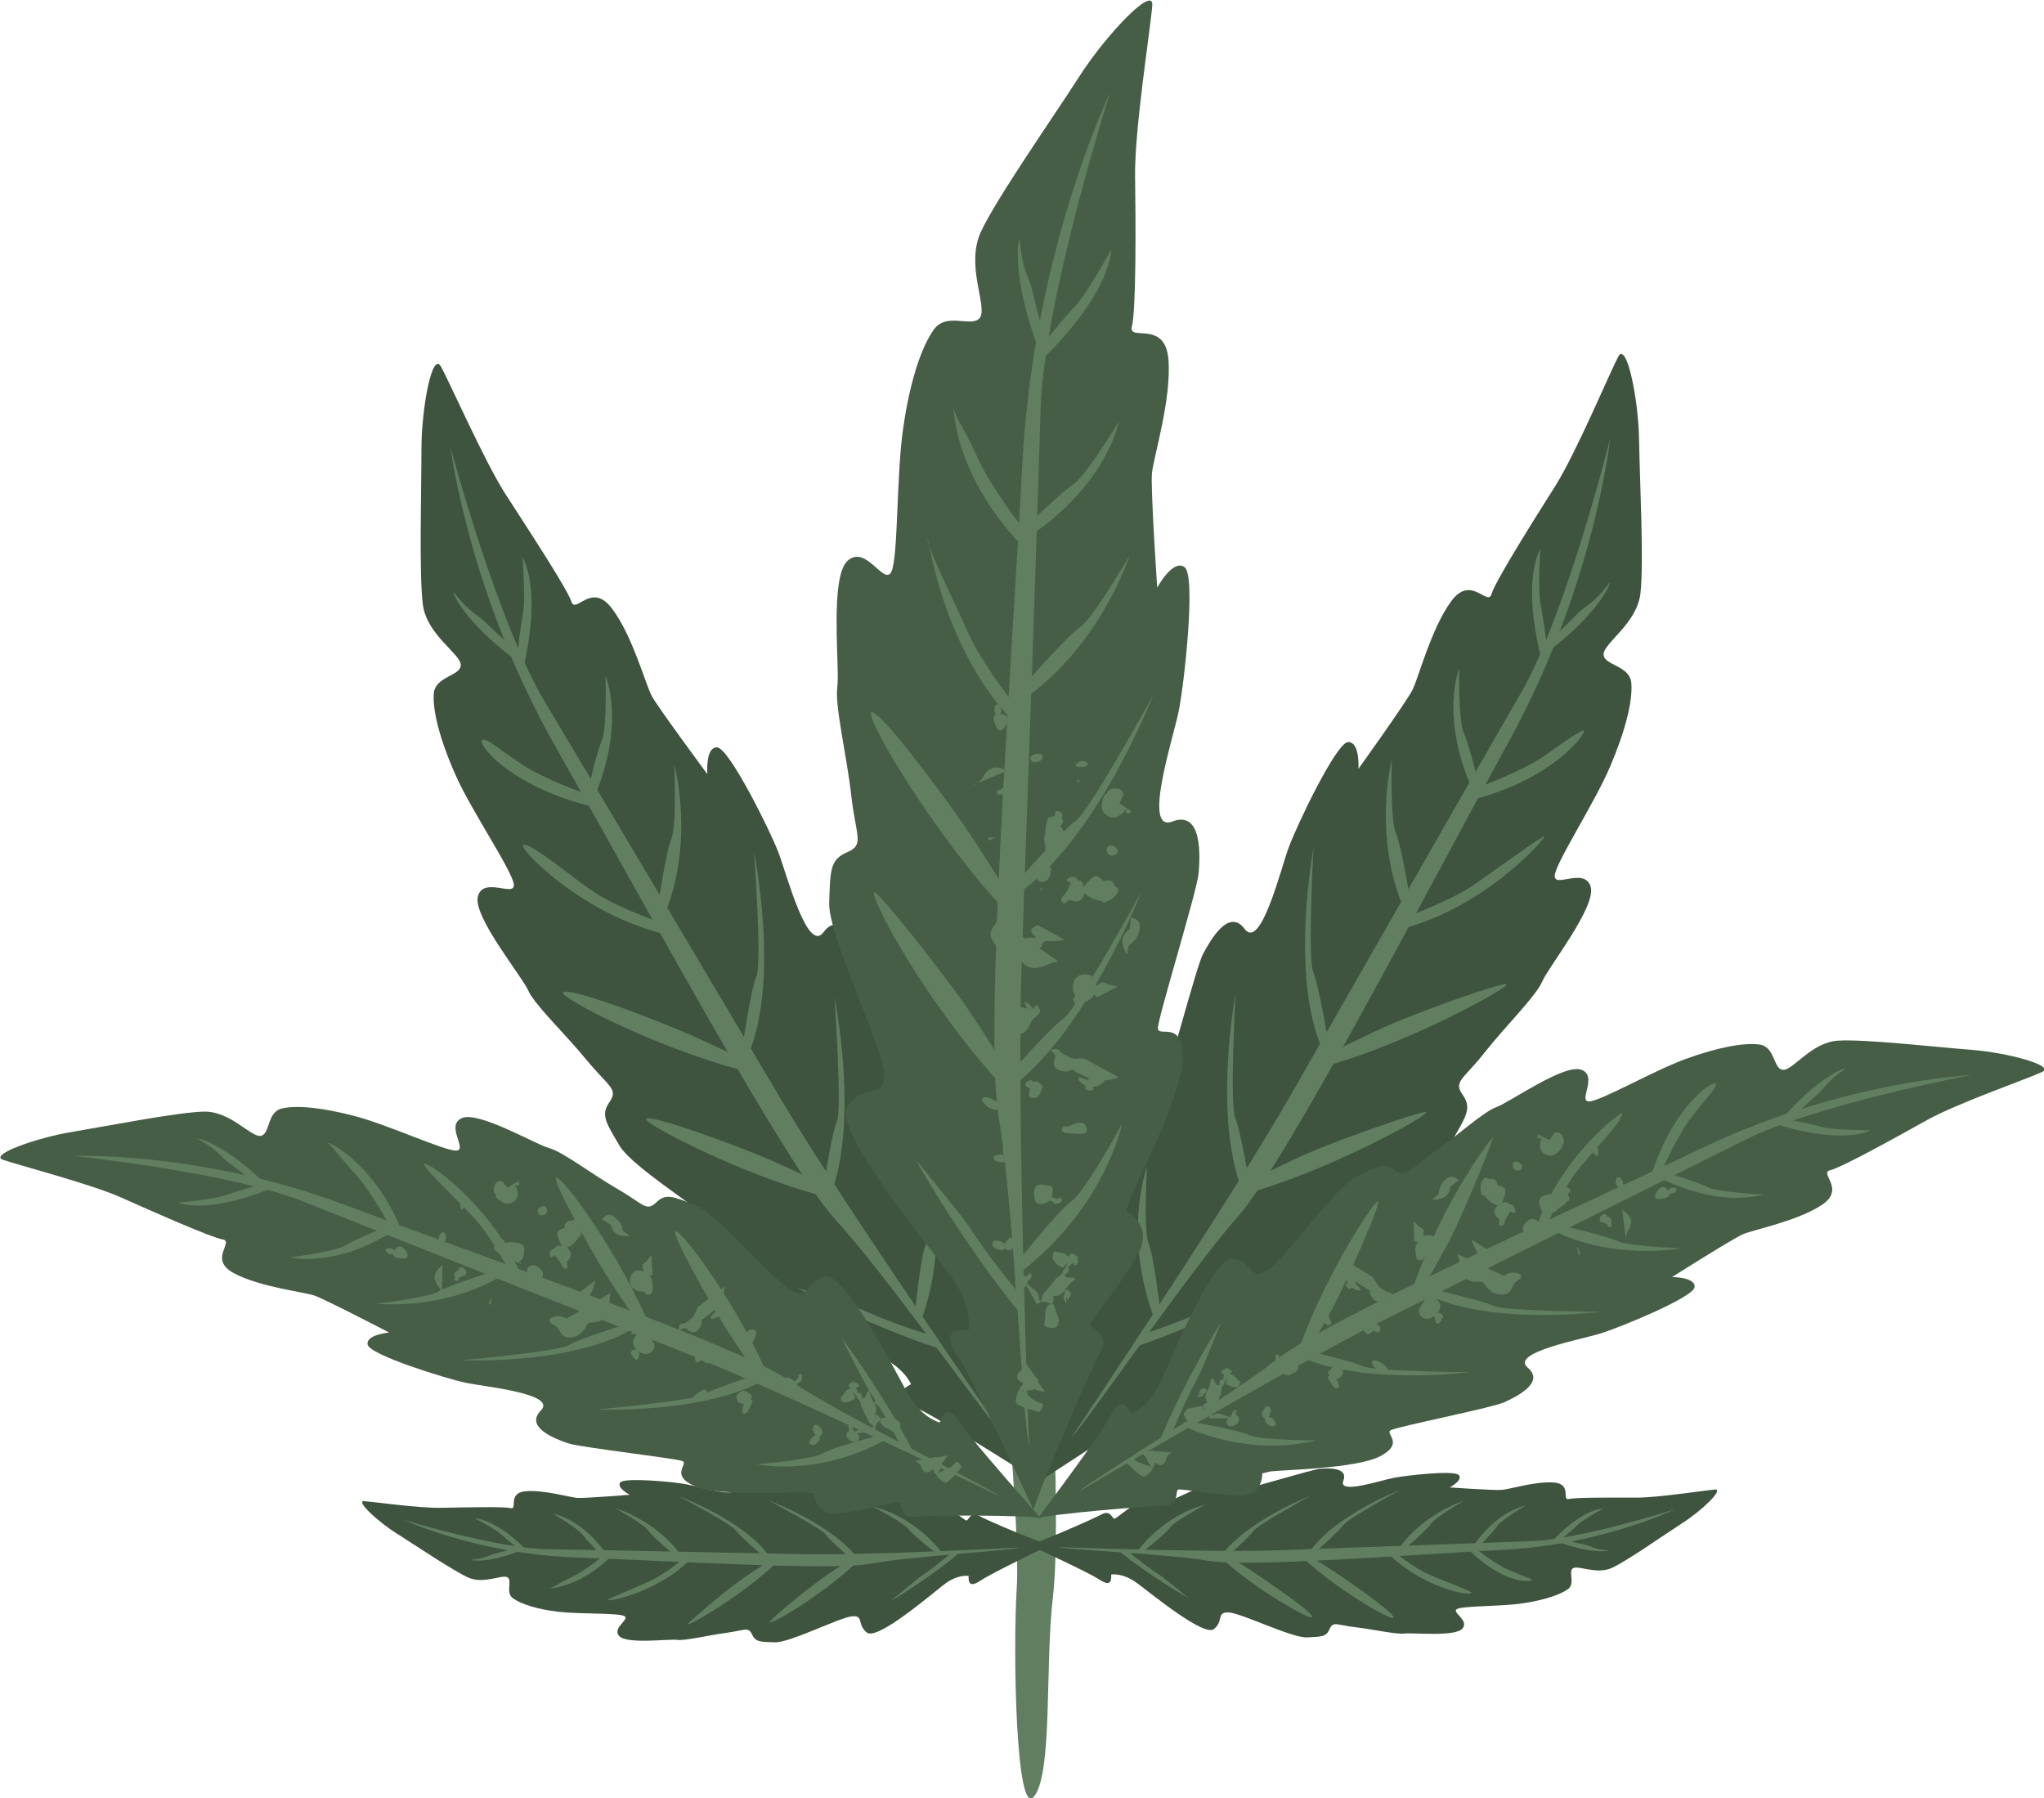 <svg xmlns="http://www.w3.org/2000/svg" enable-background="new 0 0 582 512" viewBox="0 0 582 512" id="cannabis-leaf">
  <g>
    <path fill="#617E61" d="M284.9,378.2c0,0,5.7,56.7,4.6,74s-0.3,66.2,5,59.2c5.3-7,3-37.2,5.3-56.6c2.3-19.5-0.5-76.6-2.2-82.8
		C295.9,365.8,282,357.4,284.9,378.2z"></path>
    <g>
      <path fill="#3E543E" d="M296,421.8c0,0,28-18.6,34.3-21.5s5.1-4.9,1.5-6.8c0,0,2.1-5.6,10.9-9c8.8-3.4,42.9-14.9,41.8-21.7
			c-1-6.8-7-5.6-3.2-11c3.8-5.4,28.5-20.7,32.5-27.6s5.2-8.9,2.6-12.6c-2.6-3.7,0.3-4.3,6.3-11.9s14.6-16,16.4-20.2
			c1.8-4.2,15.6-21.5,13.8-27.1c-1.8-5.6-10.6,0.7-10.2-3.2c0.4-3.8,11.3-20.5,15.7-30.8s6.5-18.7,6.1-23.9c-0.4-5.1-7.9-5-7.9-8.2
			s9.5-8.7,10.5-17.4c1-8.7-0.2-31.9-0.4-43.8c-0.2-11.9-3.6-27.9-5.9-23.6s-12,27.4-17.9,36.8c-5.9,9.3-17.1,27.1-18.2,30.8
			c-1.1,3.8-5.8-5.7-11.5,2.1c-5.7,7.8-9.3,21.8-11,25.2c-1.7,3.4-15.4,22.5-15.4,22.5s0.5-7.8-3-7.6c-3.4,0.3-14.6,23.8-16.9,30.1
			c-2.3,6.3-7.9,29.2-12.5,23.1c-4.6-6.2-9.9,3.5-11.9,7.2c-1.9,3.7-9.9,34.5-11.2,36.5c-1.3,2-3.9-4.9-8.6,2.7
			c-4.8,7.6-6.6,33.7-7.3,36.1c-0.7,2.4-0.7,2.4-0.7,2.4s-7.2-0.9-7.7,7c-0.5,7.8,1.2,19.1,0.9,20.3c-0.4,1.2-5.2-0.8-5.5,4.2
			C302.1,386,297.5,417.5,296,421.8z"></path>
      <path fill="#617E61" d="M458.5,124.7c0,0-4.4,41.8-28.8,86.3c-24.4,44.5-63.3,119.7-77.4,135.6c-14.1,15.9-43.5,59.3-47.2,62.6
			c0,0,44.4-66,62-96.7s52.5-92,65.7-114.7S458.5,124.7,458.5,124.7z"></path>
      <path fill="#617E61" d="M401.6 260.6c0 0 11.5-4.2 18-8.6 6.5-4.5 15.6-11.3 20-13.9 2.1-1.2-15.7 20-40.3 26.3L401.6 260.6zM421.6 223.9c0 0 11.5-4.2 18-8.6 6.5-4.5 8.4-6.1 11.1-7.3 2.2-1-6.8 13.4-31.4 19.7L421.6 223.9zM440.4 182.7c0 0 3.4-2.4 7.8-7 4-4.2 5-3.1 9.9-9.6 1.2-1.5-1.8 7.9-18.3 20.2L440.4 182.7zM420.9 222.7c0 0-2.5-10.4-4.1-14-1.6-3.6-1.3-18.4-1.3-18.4s-5.7 13.7 3.9 34.8L420.9 222.7z"></path>
      <path fill="#617E61" d="M440.6 184.8c0 0-1.1-8.6-1.9-12.5-.9-3.9-.1-16-.1-16s-5.4 8.1.1 30.6L440.6 184.8zM401.7 257c0 0-2.7-16.4-4.3-20-1.6-3.6-1.1-20.8-1.1-20.8s-5.7 22.2 3.8 43.3L401.7 257zM378.1 300.2c0 0 10.8-5.5 18-8.6 7.8-3.4 29.9-11.5 32.8-11.4 2.4.1-28.6 17.5-53.2 23.8L378.1 300.2zM378.2 296.7c0 0-2.7-16.4-4.3-20-1.6-3.6.1-35.3.1-35.3s-6.9 36.7 2.7 57.8L378.2 296.7zM355.2 336.6c0 0 10.8-5.5 18-8.6 7.8-3.4 30.8-11.5 32.8-11.4 2.4.2-28.6 17.5-53.2 23.8L355.2 336.6z"></path>
      <path fill="#617E61" d="M356 338.3c0 0-2.7-16.4-4.3-20-1.6-3.6.1-35.3.1-35.3s-6.9 36.7 2.7 57.8L356 338.3zM325.9 379.7c0 0 7.7-2.4 14.9-5.6 7.8-3.4 2.4-1.4 22.4-8.5 2.3-.8-20.3 11.3-39.7 17.8L325.9 379.7zM330.4 373.5c0 0-1.8-15.7-3.3-19.3-1.6-3.6-.5-22-.5-22s-7.2 19.2 2.3 43.8L330.4 373.5z"></path>
    </g>
    <g>
      <path fill="#3E543E" d="M293,439.9c0,0,16.6,7.6,19.8,9.7s3.7,1,3.6-1.3c0,0,3.2-0.6,7.3,2.4s19.2,15.5,22,13.1
			c2.8-2.4,0.6-4.9,4.2-4.7s17.8,7.2,22.1,7.1c4.3-0.2,5.6-0.1,6.6-2.4s2.1-1.1,7.3-0.5c5.2,0.6,11.6,2.1,14,1.8s14.4,1,16.5-1.4
			s-3.3-4.7-1.5-5.6s12.7-0.7,18.7-1.6c6-0.9,10.5-2.4,12.8-4s0-5.1,1.5-6c1.5-0.9,6.7,1.9,11.1-0.1c4.3-2,14.7-9.3,20.1-12.8
			c5.5-3.5,11.9-9.7,9.2-9.5c-2.6,0.2-16.1,2.3-22.1,2.3c-6,0-17.4-0.1-19.5,0.4c-2.1,0.5,1-4.3-4.3-4.7c-5.2-0.4-12.8,2-14.8,2.1
			c-2.1,0.2-14.8-0.7-14.8-0.7s3.8-2,2.6-3.5s-15.2,0.1-18.7,0.8c-3.6,0.7-15.8,4.8-14.2,0.8c1.5-3.9-4.5-3.6-6.7-3.4
			s-18.8,5.3-20.1,5.3c-1.3,0,1.1-3.2-3.7-3.2c-4.9,0-17.5,6.6-18.8,7c-1.3,0.4-1.3,0.4-1.3,0.4s-1.7-3.6-5.4-1.5
			c-3.8,2-8.5,6-9.1,6.2c-0.7,0.2-1.1-2.6-3.6-1.3C311.3,432.5,295.4,439.4,293,439.9z"></path>
      <path fill="#617E61" d="M477,429.7c0,0-20.6,10-48.1,11.5c-27.6,1.5-73.5,5.1-84.9,3.2c-11.4-2-39.9-3.1-42.5-3.9
			c0,0,43.3,1.6,62.5,0.9c19.2-0.7,57.6-2.1,71.9-2.6S477,429.7,477,429.7z"></path>
      <path fill="#617E61" d="M397.8 442.5c0 0 5.2 4.1 9.1 5.8s12.4 4.8 12.1 5.2c-.7 1.1-13.8-1.5-23.7-11.1L397.8 442.5zM420.5 441.2c0 0 5.2 4.1 9.1 5.8s7.3 2.8 6.5 3c-1.3.4-8.2.7-18.1-8.9L420.5 441.2zM444.9 438c0 0 2.1.9 5.5 1.6 3.1.6 2.9 1.4 7.3 1.8 1.1.1-4.2 1.4-14.6-2.6L444.9 438zM420.9 440.5c0 0 4.1-4.1 5.3-5.9 1.2-1.8 8.1-5.9 8.1-5.9s-8 1.3-15 11.8L420.9 440.5z"></path>
      <path fill="#617E61" d="M444 438.7c0 0 3.7-3 5.2-4.5 1.5-1.5 7.3-4.7 7.3-4.7s-5.3-.2-14.1 8.8L444 438.7zM399.5 441.5c0 0 6.8-5.9 8-7.7 1.2-1.8 9.3-6.5 9.3-6.5s-11.9 3.7-18.9 14.2L399.5 441.5zM372.8 443c0 0 5.6 3.4 9.1 5.8 3.8 2.6 16.6 11.5 14.7 11.9-1.3.2-16.3-8.2-26.3-17.8L372.8 443zM374.4 442c0 0 6.8-5.9 8-7.7s16.3-10.1 16.3-10.1-18.9 7.3-25.9 17.8L374.4 442zM349.3 442.8c0 0 5.6 3.4 9.1 5.8 3.8 2.6 18 12.2 14.7 11.9-1.3-.1-16.3-8.2-26.3-17.8L349.3 442.8z"></path>
      <path fill="#617E61" d="M348.8 443.7c0 0 6.8-5.9 8-7.7 1.2-1.8 16.3-10.1 16.3-10.1s-18.9 7.3-25.9 17.8L348.8 443.7zM321.1 441.6c0 0 3.3 2.8 6.8 5.3 3.8 2.6 1.4.7 10.3 7.9 1 .8-11-6.2-19.6-13.2L321.1 441.6zM325.2 442c0 0 6.7-5.3 8-7.1 1.2-1.8 10-6.5 10-6.5s-11 2.2-19.6 13.6L325.2 442z"></path>
    </g>
    <g>
      <path fill="#465E46" d="M295.6,432.2c0,0,17.5-23.3,20.4-28.7s4.5-4.2,6-0.9c0,0,4.9-1.6,8.4-9s15-36.4,20.9-35.2
			c5.8,1.2,4.5,6.4,9.4,3.4s19.4-23.7,25.5-26.8c6.2-3.1,8-4.1,11-1.7c3,2.4,3.7,0,10.6-4.9c6.9-4.8,14.6-11.9,18.3-13.2
			s19.4-12.5,24.2-10.6c4.8,1.8-1.1,9.1,2.2,9c3.3-0.1,18.4-8.8,27.5-12.1c9.1-3.3,16.5-4.7,21-4.1s3.9,7.1,6.7,7.2
			c2.8,0.2,8-7.8,15.6-8.3s27.6,1.8,38,2.6c10.3,0.8,24,4.5,20.2,6.3c-3.8,1.8-24.4,9-32.8,13.7s-24.3,13.5-27.6,14.3
			c-3.3,0.8,4.6,5.3-2.4,9.9c-7,4.6-19.4,7-22.4,8.3c-3,1.3-20.2,12.2-20.2,12.2s6.8,0,6.4,2.9s-21.3,11.5-26.9,13.2
			c-5.5,1.7-25.7,5.4-20.6,9.7c5.1,4.3-3.5,8.4-6.8,9.9c-3.3,1.5-30.4,6.9-32.2,7.9c-1.8,1,4,3.6-2.8,7.3c-6.8,3.8-29.5,4-31.7,4.5
			c-2.1,0.5-2.1,0.5-2.1,0.5s0.4,6.3-6.4,6.3s-16.5-2-17.5-1.7s0.5,4.5-4,4.6C326.9,428.7,299.4,431.1,295.6,432.2z"></path>
      <path fill="#617E61" d="M561.2,306.1c0,0-36.5,1.7-76.2,20.6c-39.8,18.9-106.9,48.9-121.4,60.3c-14.5,11.4-53.6,34.8-56.6,37.8
			c0,0,59.4-35.2,86.9-48.9c27.5-13.7,82.3-41,102.7-51.2C516.9,314.5,561.2,306.1,561.2,306.1z"></path>
      <path fill="#617E61" d="M440.5 348.7c0 0 4.2-9.7 8.4-15.1s13.3-14.5 13-16.6c-.1-.8-18.1 12.6-24.8 33.6L440.5 348.7zM473.3 333.1c0 0 4.2-9.7 8.4-15.1 4.2-5.4 6.7-7.9 6.9-9.2.3-2.1-12 5.2-18.6 26.3L473.3 333.1zM510 318.9c0 0 2.3-2.8 6.5-6.4 3.8-3.2 3-4.1 8.8-8.1 1.4-.9-7 1.2-18.4 14.8L510 318.9zM474.3 333.8c0 0 8.9 2.7 11.9 4.2s15.8 2.1 15.8 2.1-12.2 4.2-30-5.1L474.3 333.8z"></path>
      <path fill="#617E61" d="M508.1 318.6c0 0 7.4 1.3 10.7 2.3 3.3.9 13.9.9 13.9.9s-7.3 4.3-26.5-1.6L508.1 318.6zM443.6 348.7c0 0 14.1 3.2 17.1 4.7s18 2 18 2-19.5 3.8-37.4-5.5L443.6 348.7zM405 367c0 0 5.3-9.1 8.4-15.1 3.3-6.6 12.8-29.5 11.5-27.9-4.9 6-16.6 23.9-23.3 44.9L405 367zM408.1 367.1c0 0 14.1 3.2 17.1 4.7s30.6 1.7 30.6 1.7-32.1 4.1-50-5.2L408.1 367.1zM372.3 385.1c0 0 5.3-9.1 8.4-15.1 3.3-6.6 13.3-28.9 11.5-27.9-1.8 1-16.6 23.9-23.3 44.9L372.3 385.1z"></path>
      <path fill="#617E61" d="M370.9 384.3c0 0 14.1 3.2 17.1 4.7s30.6 1.7 30.6 1.7-32.1 4.1-50-5.2L370.9 384.3zM333.6 408.4c0 0 2.5-6.5 5.6-12.6 3.3-6.6 1.4-2 8.4-19 .8-1.9-10.8 17-17.4 33.5L333.6 408.4zM339.1 404.8c0 0 13.5 2.3 16.6 3.8s19 1.5 19 1.5-17 5.3-37.8-4.1L339.1 404.8z"></path>
    </g>
    <g>
      <path fill="#3E543E" d="M295.7,421.8c0,0-28.3-18.1-34.7-20.9s-5.2-4.8-1.6-6.8c0,0-2.2-5.5-11-8.8c-8.8-3.3-43.1-14.2-42.2-21
			c0.9-6.8,6.9-5.8,3.1-11.1c-3.9-5.3-28.9-20.2-32.9-27s-5.4-8.8-2.8-12.5c2.5-3.7-0.3-4.3-6.5-11.8c-6.1-7.5-14.9-15.8-16.7-19.9
			s-16-21.3-14.3-26.9c1.7-5.6,10.6,0.5,10.2-3.3c-0.4-3.8-11.7-20.4-16.3-30.5c-4.6-10.2-6.8-18.6-6.5-23.7s7.8-5.1,7.7-8.3
			c-0.1-3.2-9.7-8.5-10.8-17.2S120,140,120,128s3.1-28,5.5-23.7c2.4,4.2,12.5,27.2,18.5,36.5s17.5,26.8,18.7,30.5s5.7-5.8,11.5,1.9
			c5.9,7.7,9.6,21.7,11.4,25s15.8,22.2,15.8,22.2s-0.6-7.8,2.8-7.6c3.4,0.2,15,23.5,17.4,29.8c2.4,6.2,8.3,29.1,12.9,22.8
			c4.5-6.3,10,3.3,12,7c2,3.6,10.5,34.3,11.8,36.3c1.3,2,3.8-4.9,8.7,2.6c4.9,7.5,7.2,33.6,7.9,36c0.7,2.4,0.7,2.4,0.7,2.4
			s7.2-1,7.8,6.9c0.6,7.8-0.9,19.1-0.5,20.3c0.4,1.2,5.2-0.9,5.6,4.2C289,386.1,294.1,417.5,295.7,421.8z"></path>
      <path fill="#617E61" d="M128.3,127.4c0,0,5.1,41.7,30.2,85.8s65.2,118.7,79.6,134.3c14.4,15.7,44.5,58.6,48.3,61.9
			c0,0-45.5-65.3-63.6-95.7s-54-91.1-67.5-113.6C141.7,177.6,128.3,127.4,128.3,127.4z"></path>
      <path fill="#617E61" d="M187.4 262.4c0 0-11.6-4-18.1-8.3-6.6-4.4-17.4-13.7-20.2-13.6-2.4.1 16 19.8 40.7 25.6L187.4 262.4zM166.8 226c0 0-11.6-4-18.1-8.3-6.6-4.4-9.8-7.3-11.2-7.1-2.4.3 7 13.3 31.7 19.2L166.8 226zM147.3 185.2c0 0-3.4-2.4-7.9-6.9-4-4.1-5-3.1-10-9.4-1.2-1.5 2 7.9 18.6 19.9L147.3 185.2zM167.5 224.8c0 0 2.3-10.4 3.9-14.1 1.5-3.7 1-18.4 1-18.4s5.9 13.6-3.3 34.9L167.5 224.8z"></path>
      <path fill="#617E61" d="M147.2 187.3c0 0 .9-8.6 1.7-12.5.8-3.9-.1-16-.1-16s5.5 8 .4 30.6L147.2 187.3zM187.2 258.8c0 0 2.4-16.4 4-20.1 1.5-3.7.8-20.9.8-20.9s6.1 22.1-3.1 43.4L187.2 258.8zM211.5 301.6c0 0-10.8-5.3-18.1-8.3-7.8-3.3-30.8-12.2-33-10.8-2.1 1.2 28.9 17.1 53.6 22.9L211.5 301.6zM211.4 298c0 0 2.4-16.4 4-20.1s-.7-35.3-.7-35.3 7.5 36.6-1.7 57.8L211.4 298zM235.1 337.6c0 0-10.8-5.3-18.1-8.3-7.8-3.3-30.8-11.8-33-10.8-2 .8 28.9 17.1 53.6 22.9L235.1 337.6z"></path>
      <path fill="#617E61" d="M234.3 339.3c0 0 2.4-16.4 4-20.1 1.5-3.7-.7-35.3-.7-35.3s7.5 36.6-1.7 57.8L234.3 339.3zM265.1 380.2c0 0-7.7-2.3-15-5.3-7.8-3.3-2.5-1.4-22.6-8.1-2.3-.8 20.5 10.9 40 17.2L265.1 380.2zM260.5 374.1c0 0 1.5-15.7 3-19.4 1.5-3.7.1-22 .1-22s7.6 19.1-1.5 43.8L260.5 374.1z"></path>
    </g>
    <g>
      <path fill="#3E543E" d="M299,439.9c0,0-16.5,7.9-19.6,10c-3.1,2.1-3.7,1-3.6-1.2c0,0-3.2-0.6-7.2,2.6c-4,3.1-18.9,15.9-21.8,13.5
			c-2.9-2.4-0.7-4.9-4.2-4.6s-17.6,7.5-21.9,7.4s-5.6-0.1-6.6-2.3c-1-2.2-2.1-1.1-7.3-0.4c-5.2,0.7-11.6,2.3-14,2
			c-2.4-0.3-14.4,1.3-16.5-1.1c-2.1-2.4,3.3-4.8,1.4-5.7c-1.9-0.9-12.8-0.5-18.8-1.2s-10.5-2.2-12.8-3.8c-2.3-1.6-0.1-5.1-1.6-6
			c-1.5-0.9-6.7,2-11.1,0.1c-4.4-2-14.8-9-20.3-12.5c-5.5-3.4-12-9.5-9.4-9.3s16.2,2.1,22.2,1.9c6-0.1,17.4-0.4,19.5,0.1
			s-1-4.3,4.2-4.8c5.2-0.5,12.8,1.8,14.9,1.9c2.1,0.1,14.8-0.9,14.8-0.9s-3.8-2-2.7-3.5s15.2-0.2,18.8,0.5
			c3.6,0.7,15.8,4.5,14.3,0.6c-1.6-3.9,4.4-3.7,6.7-3.5c2.3,0.1,18.9,5,20.2,5c1.3,0-1.2-3.2,3.7-3.3s17.6,6.3,18.9,6.7
			c1.3,0.3,1.3,0.3,1.3,0.3s1.6-3.6,5.4-1.6s8.6,5.9,9.2,6.1c0.7,0.2,1.1-2.6,3.5-1.4C280.5,432.7,296.5,439.4,299,439.9z"></path>
      <path fill="#617E61" d="M114.8,432.7c0,0,20.7,9.6,48.3,10.7c27.6,1,73.6,3.9,84.9,1.8s39.8-3.7,42.4-4.6c0,0-43.2,2.3-62.5,1.9
			c-19.2-0.4-57.6-1.2-71.9-1.4S114.8,432.7,114.8,432.7z"></path>
      <path fill="#617E61" d="M194.2 444.1c0 0-5.1 4.2-9 6-3.9 1.8-11.1 4.7-12.1 5.4-1 .8 13.7-1.7 23.5-11.5L194.2 444.1zM171.5 443.2c0 0-5.1 4.2-9 6-3.9 1.8-5.2 3.1-6.5 3.1-1.3 0 8.2.6 18-9.2L171.5 443.2zM147 440.5c0 0-2.1.9-5.4 1.7-3.1.7-2.9 1.4-7.2 1.9-1.1.1 4.2 1.4 14.5-2.9L147 440.5zM171.1 442.6c0 0-4.1-4.1-5.4-5.8s-8.2-5.8-8.2-5.8 8 1.2 15.2 11.5L171.1 442.6z"></path>
      <path fill="#617E61" d="M147.9 441.2c0 0-3.7-2.9-5.3-4.4s-7.4-4.5-7.4-4.5 5.3-.2 14.3 8.6L147.9 441.2zM192.5 443.2c0 0-6.9-5.8-8.1-7.6-1.3-1.8-9.4-6.3-9.4-6.3s12 3.5 19.2 13.9L192.5 443.2zM219.3 444.3c0 0-5.6 3.5-9 6-3.8 2.7-14.2 11.5-14.5 12.1-.6 1.2 16.2-8.4 26-18.2L219.3 444.3zM217.6 443.3c0 0-6.9-5.8-8.1-7.6s-16.5-9.8-16.5-9.8 19.1 7 26.2 17.4L217.6 443.3zM242.7 443.7c0 0-5.6 3.5-9 6-3.8 2.7-14.3 11.2-14.5 12.1-.2 1.3 16.2-8.4 26-18.2L242.7 443.7z"></path>
      <path fill="#617E61" d="M243.2 444.5c0 0-6.9-5.8-8.1-7.6-1.3-1.8-16.5-9.8-16.5-9.8s19.1 7 26.2 17.4L243.2 444.5zM270.9 442.1c0 0-3.3 2.9-6.8 5.4-3.8 2.7-1.3.7-10.2 8.1-1 .8 10.9-6.3 19.4-13.6L270.9 442.1zM266.8 442.4c0 0-6.8-5.2-8.1-7-1.3-1.8-10.1-6.4-10.1-6.4s11 2 19.8 13.3L266.8 442.4z"></path>
    </g>
    <g>
      <path fill="#465E46" d="M296.3,432.2c0,0-19.4-21.8-22.7-26.8c-3.3-5.1-4.9-3.8-6-0.4c0,0-5.1-1.1-9.1-8.2
			c-4-7.1-18.1-35-23.8-33.3c-5.7,1.7-4,6.7-9.1,4.1c-5.1-2.6-21.3-22-27.7-24.5c-6.4-2.5-8.3-3.4-11.1-0.7c-2.8,2.7-3.7,0.3-11-3.9
			c-7.3-4.2-15.6-10.6-19.4-11.6c-3.8-1-20.4-10.8-25-8.5c-4.6,2.2,1.9,9-1.5,9.2c-3.3,0.1-19.1-7.2-28.4-9.7s-16.9-3.3-21.2-2.3
			c-4.4,1-3.3,7.4-6.1,7.8c-2.8,0.4-8.6-7.1-16.2-6.9c-7.6,0.2-27.4,4.1-37.6,5.8s-23.5,6.5-19.6,7.9s25.1,6.9,33.8,10.8
			c8.7,3.9,25.4,11.3,28.8,11.9s-4.2,5.7,3.2,9.6c7.4,4,19.9,5.3,23,6.4c3.1,1.1,21.2,10.5,21.2,10.5s-6.8,0.6-6.1,3.5
			c0.7,2.9,22.2,9.6,27.9,10.8c5.7,1.2,26.1,3.1,21.4,7.9c-4.7,4.8,4.2,8.1,7.6,9.3c3.4,1.2,30.8,4.3,32.7,5.1s-3.7,3.9,3.4,7.1
			c7.1,3.2,29.8,1.5,31.9,1.8c2.2,0.3,2.2,0.3,2.2,0.3s0.1,6.3,6.9,5.7c6.8-0.6,16.2-3.4,17.3-3.2s-0.1,4.6,4.3,4.2
			C264.7,431.3,292.4,431.4,296.3,432.2z"></path>
      <path fill="#617E61" d="M20.9,329.1c0,0,36.5-1.4,77.7,14.1c41.2,15.5,110.7,39.6,126.1,49.8c15.4,10.2,56.3,30.1,59.7,32.9
			c0,0-62.2-30-90.8-41.3s-85.5-33.8-106.7-42.3C65.7,333.8,20.9,329.1,20.9,329.1z"></path>
      <path fill="#617E61" d="M144.7 361.3c0 0-5-9.4-9.6-14.4-4.6-5-13.9-13.7-14.4-15.4-.5-2 19.1 11 27.6 31.4L144.7 361.3zM110.7 348.6c0 0-5-9.4-9.6-14.4-4.6-5-6.1-7.4-7.6-8.6-1.7-1.3 12.4 4.2 20.8 24.6L110.7 348.6zM73 337.5c0 0-2.5-2.6-7-5.8-4.1-2.9-3.3-3.9-9.5-7.3-1.5-.8 7 .6 19.6 13.2L73 337.5zM109.8 349.4c0 0-8.6 3.4-11.5 5.2-2.9 1.8-15.6 3.4-15.6 3.4s12.5 3.2 29.5-7.6L109.8 349.4z"></path>
      <path fill="#617E61" d="M74.8 337.1c0 0-7.3 2-10.5 3.2-3.2 1.2-13.7 2.1-13.7 2.1s7.6 3.6 26.3-3.9L74.8 337.1zM141.6 361.6c0 0-13.7 4.3-16.7 6.1s-17.8 3.5-17.8 3.5 19.8 2.2 36.8-8.6L141.6 361.6zM181.7 376.6c0 0-6-8.6-9.6-14.4-3.9-6.3-14.7-25.8-13.8-26.8 1.3-1.6 18.6 22.4 27 42.8L181.7 376.6zM178.6 376.9c0 0-13.7 4.3-16.7 6.1-2.9 1.8-30.4 4.3-30.4 4.3s32.4 1.4 49.3-9.4L178.6 376.9zM215.8 391.8c0 0-6-8.6-9.6-14.4-3.9-6.3-15.5-26.8-13.8-26.8 2.1 0 18.6 22.4 27 42.8L215.8 391.8z"></path>
      <path fill="#617E61" d="M217.1 390.9c0 0-13.7 4.3-16.7 6.1-2.9 1.8-30.4 4.3-30.4 4.3s32.4 1.4 49.3-9.4L217.1 390.9zM256.4 411.7c0 0-3-6.3-6.6-12.1-3.9-6.3-1.5-1.9-10-18.2-1-1.9 12.2 16.1 20.2 31.9L256.4 411.7zM250.5 408.6c0 0-13.3 3.4-16.2 5.2-2.9 1.8-18.8 3.1-18.8 3.1s17.4 3.9 37.3-7.3L250.5 408.6z"></path>
    </g>
    <g>
      <path fill="#465E46" d="M294.3,430c0,0-16.7-36.5-21.3-43.4s-2.1-8.2,2.8-7.8c0,0,1.4-7-5.4-16s-34.2-42.1-28.9-48.3
			s10.7-1.3,10.2-9.1c-0.5-7.8-15.9-38.9-15.6-48.4c0.3-9.5,0.3-12.3,5.2-14.4c4.9-2.1,2.4-4.5,1.1-16c-1.3-11.5-4.7-25.5-4-30.8
			c0.8-5.4-2.3-31.6,3-36.2c5.3-4.6,10.3,7.3,12.4,3.2c2-4.1,1.4-28,3.4-41.1c1.9-13.2,5.2-23.1,8.8-28c3.7-5,11.1-0.1,13.1-3.4
			c2-3.3-4.2-14.8,0.2-24.3c4.4-9.5,20.3-32.2,28-44.2c7.7-12,21.2-26.1,20.8-20.3s-5.1,35.4-4.9,48.6s0.3,38.2-0.9,42.8
			s9.4-2.1,10.4,9.4c0.9,11.5-4.3,28-4.7,32.5s1.5,32.5,1.5,32.5s4.5-8.3,7.8-5.8c3.3,2.4-0.1,33.3-1.7,41.1
			c-1.6,7.8-10.4,34.6-1.8,31.3s7.9,9.8,7.5,14.7c-0.4,4.9-11.6,41.2-11.6,44.1c0,2.9,7-2.5,7.1,8.2c0.1,10.7-14.5,38.4-15.3,41.2
			c-0.8,2.9-0.8,2.9-0.8,2.9s7.8,3.6,3.4,11.9c-4.5,8.3-13.2,18.6-13.6,20.1c-0.4,1.4,5.8,2.4,2.9,7.8
			C310.6,389.8,295.5,424.7,294.3,430z"></path>
      <path fill="#617E61" d="M316.1,26.3c0,0-21.8,45.2-25,105.7s-11,161.3-6.7,186.3s6.9,87.5,8.6,93.3c0,0-3.6-95-2.1-137.1
			c1.5-42.2,4.5-126.4,5.4-157.7C297.2,85.4,316.1,26.3,316.1,26.3z"></path>
      <path fill="#617E61" d="M288.4 200c0 0-9-11.4-12.8-20s-11.5-23.8-11.5-26.6 3.4 30.2 24.4 52L288.4 200zM291.1 150.2c0 0-9-11.4-12.8-20s-6.6-11.5-6.7-14.4-1.5 17.9 19.5 39.7L291.1 150.2zM297.9 96.6c0 0-1.9-4.6-3.5-12-1.4-6.7-3.1-6.3-4-16-.2-2.3-3.1 9.2 5.8 32L297.9 96.6zM292.6 149.5c0 0 9.1-8.9 13-11.6 3.9-2.7 12.9-17.8 12.9-17.8s-2.9 17.5-25.8 32.9L292.6 149.5z"></path>
      <path fill="#617E61" d="M296.4 98.6c0 0 6.5-8.1 9.8-11.5 3.3-3.4 10.2-16.1 10.2-16.1s.4 11.6-19.3 31L296.4 98.6zM290.5 196.3c0 0 13-14.9 16.9-17.6s14.2-20.5 14.2-20.5-8.2 26.1-31.1 41.6L290.5 196.3zM287.3 255c0 0-7.5-12.3-12.8-20-5.7-8.3-23.3-32.1-26.2-32.2-3.1-.1 18 35.7 39 57.6L287.3 255zM289.4 251.3c0 0 13-14.9 16.9-17.6s22.1-35.9 22.1-35.9-16.1 41.6-39 57L289.4 251.3zM287.8 306.4c0 0-7.5-12.3-12.8-20-5.7-8.3-26.6-35-26.2-32.2.8 5.6 18 35.7 39 57.6L287.8 306.4z"></path>
      <path fill="#617E61" d="M285.9 307.6c0 0 13-14.9 16.9-17.6 3.9-2.7 22.1-35.9 22.1-35.9s-16.1 41.6-39 57L285.9 307.6zM290.4 368.5c0 0-6.3-7.3-11.6-15-5.7-8.3-1.6-3-17.5-22.7-1.8-2.2 13.5 24.2 29.1 43L290.4 368.5zM289.7 359.4c0 0 11.6-14.8 15.5-17.5 3.9-2.7 14.3-22 14.3-22s-4.7 24.1-29.8 43L289.7 359.4z"></path>
    </g>
    <g>
      <path fill="#617E61" d="M318.1 241.8c-.5-.8-1.4-1.3-2.3-1-.6.3-.9.9-.6 1.6.3 1.1 1.2 1.5 2.3 1C318.1 243.1 318.5 242.6 318.1 241.8zM288 325.4c-1.2-.4-2.1.4-2.4 1.5-.1.9 0 1.5.3 1.9-.9-.1-1.3-.2-1.5 0-.6.1-1.3.2-1.4.5-.3.9.5 1.4 1.3 1.5 1.1.2 2.2.1 3.3.1.2 0 .5-.7.5-.8l0-.2c.3.2.7.1 1.1.2.1-.4.3-.9.4-1.2C290.2 327.1 289.8 325.8 288 325.4zM309.3 218.2c.2 0 .3-.7.5-.9-.8-.7-1.9-.9-2.6-.3-.4.1-.7.6-1.1.9C307.1 218.6 308.1 218.4 309.3 218.2zM314 227.6c-.4 1.6-.6 3.1.7 4.2 2.2 2 4 .6 5.6-.9-.2-.2-.2-.2-.4-.4.4.2.9.2 1.3.4-.4 0-.7 0-.9 0 .5.4.9 1.5 1.6.2.2 0 .4 0 .4 0l-3.6-2.4c.4-.5.5-1.3.9-1.8l.4-.7-.2 0 0-.2c-.4-1.5-1.6-1.6-2.7-1.5-1.3.2-1.8.7-2 1.6l-.2 0-.2-.2 0 .2C314.4 226.5 314.2 227 314 227.6zM295.7 393.2c-.1-.6-.5-.9-.8-1.1l-3.4-4.8c.4 1.2-.2 2.5-1.2 3.3-1.2 1.1-.4 2.4 0 2.6.5.2.8.4 1.3.7-.2.2-.6.6-.9.8-.2.3-.3.5-.1.8l0 0c0 0 0-.1-.2-.1-.3.5-.7.9-.7 1.3-.2 1.1-1.1 2.6.2 3.2 1.7 1 3.7 1.4 5.5 2 .6.3 1.1-.5 1.4-1.2.4-.7.2-1.1-.7-1.3-1.9-.5-3.1-2-4.5-3.1-.2-.1-.5-.3-.8-.6.1 0 .3.1.4.1 1 .1 2.1.1 3.1-.1.1 0 .1 0 .2-.2 1 .5 2.1.7 3.1.8l-2.1-2.9C295.7 393.3 295.7 393.2 295.7 393.2zM302.2 231.4c-.4-.3-.9-.6-1.6-.4-.1.4-.3 1-.3 1.4-.9.2-2.2.1-2.1 1.4.2 1.6 1.7 1.7 3 1.6.9-.2 1.7-.9 1.4-2-.1-.4-.3-.5-.3-.7C302.6 232.3 302.7 231.9 302.2 231.4zM308 277.5c-.8.2-1.2.5-1.2.8 0 0 0 0-.1-.2l0 .2c-.5.1-.7.5-.8.9-.7 1.4-.5 3.2.3 4.4-.6.6-.8 1.2-.3 1.9.1.2.1.2.3.2l0 .3 0-.2c.7.4 1.6-.1 2.5-.4 1.4-.4 2.3-1.3 2.8-2.3.1.2.4.5.9.8l5.8-3c-.9-.3-1.9-.3-2.8-.7-1.5-.7-1.3-.8-2.2-.2-.4.3-.7.5-1.1.8.1-.5.2-1.1-.2-1.7C311 277.5 309.7 277.3 308 277.5zM294.5 217c.9 0 1.7-.1 2.2-.9.5-.7.2-1.3-.5-1.4-1.1-.2-2.1 0-2.8 1C293.3 216.4 293.8 216.9 294.5 217zM299.8 357.7c-.1.1-.1.2-.1.3l-.1 0 .1 0c0 .1 0 .1 0 .2.1.9 2.1 2.7 2.8 2.7.3 0 1-.9 1.5-1.5-.1.6-.6 1.2-.8 1.9-.4.3-.7.6-.7 1.2l-.7.7c-.1.2-.4.4-.6.5-.1 0-.1 0-.2 0l-3.3 4c-.9.6-1 1.7-1.2 2.7l-.6-.2c.1-1.5-.7-2.6-1.9-3.4-.6-.4-1.1-.9-1.6-1.4.2-.4.3-.8.8-1.1.4-.4.8-1 .4-1.4 0-.1-.1-.1-.1-.1 0-.1 0-.3-.1-.5l-.5.5c-.3.2-.6.7-1 .5-.5-.1-1-.3-1.3-.3-.1-.1-.1-.2-.2-.3l.1.3c-.9.1-1.4.8-1.5 2.2.1.9.3 1.8 1.4 2 1 .2 1.5-.6 1.7-1.3 0 0 0 0 0-.1l3.3 5.8c.1-.2.2-.4.2-.5.2 0 .4-.2.6-.4.1 0 .1-.1.2-.1l0 0c.9 0 1.8-.1 2.5.7-1.9 1.4-.9 3.8-1.6 5.6-.3.8 1.4 1.3 2.4 1.2.8 0 1.7-.5 1.5-1.3.3-.2.3-.6.3-.9-.1-.7-.4-1.3-.6-2 0-.1-.1-.1-.2-.1-.1-.7-.2-1.3-.6-2 0-.1 0-.2 0-.3-.1-.1-.3-.3-.5-.4-.3.4-.5.5-.7.1l0 0c.2 0 .4-.1.6 0 .7-.9.6-1.6.3-2.2 1.1.1 2.1-.3 2.8-1 .2-.1.4-.4.5-.5l.2.4c-.5 1-.8 2.1.3 3.1 0-.1.1-.1.1-.2-.2-.5-.2-1 0-1.5l.2 1c.6-1 1.7-1.8.4-2.9-.1-.2-.7-.2-.7-.1 0 .1-.1.2-.2.2-.1 0-.1-.1-.2-.1.8-1 1.4-2.1 2.6-2.8.4-.2.4-.8.2-.7-.2-.1-.5-.2-.7-.2-.6.1-1.2.1-1.7 0-.2-.3-.5-.6-.5-.9.1 0 .2 0 .3 0 .6-.2.9-.6 1-1.3 0-.3-.2-.4-.5-.5l1.6-1.4c.1.3.5.8.8.6l0 .2c0-.1 0-.1 0-.2.6-.2.6-.8.6-1.3 0-.2-.1-.4-.2-.6l.4-.3c-.2-.2-.4-.3-.7-.4-.1-.2-.2-.3-.5-.4-.2-.2-.7-.3-.9-.3 0-.1-.1-.1-.1-.2l.1.2c-.2 0-.3.2-.3.4-.2.1-.4.3-.5.5-.5-.8-2.2-1.4-3.2-1.2l0 0c-.1-.3-.5-.5-.8-.3C299.9 356.9 299.7 357.3 299.8 357.7zM301.5 366.7C301.5 366.6 301.5 366.6 301.5 366.7c0-.1.1-.1.1-.1l0 0C301.6 366.5 301.5 366.6 301.5 366.7zM322 261.2l-.3 3.2c-.1.2-.1.3-.4.4-2.6 2.1-1.8 4.6-.4 7.1l.5-2.7c1.4-1 2.4-2 2.9-3.8C325 263.1 324.4 261.7 322 261.2z"></path>
      <polygon fill="#617E61" points="300.6 242.6 301 242.5 300.6 242.4"></polygon>
      <path fill="#617E61" d="M314.5 256.9c1.8-.5 3.3-1.5 4-3.5-.2-.4-.3-.7-.7-.9-.2 0-.2 0-.4 0l0-.2c-.3-1.3-1.2-1.9-2.3-1.6-.2 0-.6.2-.7.3-.9-.9-1.9-1.7-2.5-1.6-.5 0-2.5 1.9-3.4 3.1-.1-1.1-.6-1.9-1.7-1.9l0 0 0-.2c-.7-.8-1.4-1-2.3-.5-.4 0-.6.5-.9.7.3.4.9.6 1.4.8-.2.4-.4.7-.6 1.1-.4.7-.6 1.6-1.4 2.3-.6.5-1.2 1.4-.6 2 .2.2.2.2.4.2 0 .2 0 .2 0 .4l.4-.3c.6-.2 1-1 1.5-.8 2.1.8 3.6.2 4.1-2 1 1.1 3.4 2.2 5 2.2C313.7 256.9 313.9 257.1 314.5 256.9zM296.7 253.1c0-.2-.2-.2-.4-.2 0 0 0 .2 0 .4 0 .2.2.2.4.2C296.7 253.3 296.7 253.1 296.7 253.1zM306.9 222.1c-.2 0-.2.2-.1.5 0 0 .2.2.5.1 0-.2-.1-.4.1-.5C307.1 222 306.9 222.1 306.9 222.1zM285.7 261.1c0-.2 0-.4 0-.4 0-.2-.2-.2-.4-.2 0 .2 0 .2 0 .4S285.5 261 285.7 261.1zM286.8 204.4c-.4-.8-1-1.1-1.9-1.1.1-.2.1-.4.2-.8 0-.7-.2-1.6-1.2-2-.7.3-.7.9-.8 1.5.1.5.2 1.1.5 1.4-1 .4-.6 1.6-.3 2.7.3.7.6 1.7 1.5 1.9C285.9 207.9 287.4 205.3 286.8 204.4zM303.6 238.9c-.2-2.2-3-6.3-4.3-5.7-2.3.9-1.2 3.6-2 5.3 0 .4.1.7.1 1.1.1 1.8.8 3.2 3.1 2.9C302.6 242.1 304.3 241.6 303.6 238.9zM292.9 307.7c-.6.3-1 .6-.9 1.3.3.4 1 .9 1.3.9-.2 1.1-.7 2.5.5 2.7 1.8.4 2.4-1.1 2.8-2.5l0 0c.2 0 .2-.2.2-.3l0-.2.4-.3c-.2 0-.2 0-.4-.1 0-.2-.2-.2-.3-.2l0 0c-.3-.6-.8-1-1.5-1.1-.4-.1-.6.1-.8.3C294.1 307.5 293.5 307.4 292.9 307.7zM287.6 225c-.3-.5-.9-.7-1.7-.7 0-.2-.1-.4-.1-.5l.1.5c0 0 0 0-.2 0-.4.1-.7.3-.8.6-.4-.1-.9 0-1 .4l0 .2c0 0 0 0-.2 0 0 0 0 0 .2 0 .1.4.2.7.2.7.2.1.8 0 1.1-.1.3.3.5.6.9.7.3.7.8 1.1 1.5.8 1.2-.5 1.2-2.1.7-2.6C288.1 224.7 287.9 224.9 287.6 225z"></path>
      <path fill="#617E61" d="M298.1 243.2l-.2-2.6C297.4 241.6 297.8 242.3 298.1 243.2zM299.9 298.8c-.2 0-.5 0-.8.1l1.4 1.5c0 .2 0 .3 0 .5-1 2.5-.2 3.9 2.7 4.2.6 0 1.6-.1 2-.6 0 0 0 0 .2.1 1.5 1 3.2 1.7 4.7 2.4-.1.2-.3.3-.4.5-.6-.1-1.5-.5-2.1-.7-.2 0-.6.2-.6.4-.1.3 1.1 1.4 2.2 2.1-.1.2-.1.5-.3.5.4.6 1 .7 1.7.7.2 0 .5-.2.8-.4 0-.2-.2-.3-.4-.5.2 0 .1-.2.3-.2 1.4-.1 2.8-.8 3.2-1.8 1.3-.1 2.5-.3 4-.9l-9.7-5.3c-.6 0-1.3-.1-1.9 0-.5.2-1.1-.1-1.6-.1-.3-.1-.7-.3-1-.4-.8-.4-1.7-.7-2.3-1.4C301.6 298.9 300.7 298.3 299.9 298.8 300.1 298.7 299.9 298.8 299.9 298.8zM294.6 266.5c.2.1.2.1.3.3l0 0c-.1.2-.1.2-.1.3-.5-.2-1.1-.1-1.7-.1-.4.1-.8.1-1.2.2l-4.5-3.2c.1-.2.1-.3.1-.3.2-1.3-.2-2.5-1-3.5-.3-.3-.8-1-1.4-1l0 0c-.1-.2-.1-.2-.2-.5l0 .6c-1 .1-.8 1.3-1 2.2 0 0 .1.2.1.4-.6 1.9-2.8 3-1.6 5.4 1 2.4 2.8 3.3 5.2 3.6.7 0 1.7-.1 2.3 1.1 2.4 5.3 6.1 3.7 10 2 0 0 .7.2 1.3-.4l-5.2-3.6c.2-.1.3-.3.5-.4.2-.1.2-.7.1-.9.4-.1.7-.4 1-.8 1.8.3 3.8 0 5.6-.3l-7.7-4.2C293.8 264.1 292.8 265 294.6 266.5zM279.6 313.3c1 1.5 2.3 2.8 4.5 2.7.6 0 .9-.6.8-1.5-1.4-1-2.7-2.2-4.8-2.1C279.8 312.4 279.5 313.1 279.6 313.3zM299.3 247.5c-.3-1.3-1.3-2.1-2.2-2-2.1.5-1.4 2.7-1.7 4.1-.3.9.3 1.6 1.4 1.5C299 250.8 299.1 248.9 299.3 247.5zM276.2 223.9c.7-.2 1.5-.5 2.2-.9L276.2 223.9zM287.4 352.2c0 0 0 .2-.2.2 0 .2.1.4.1.4-.6.3-1 .8-1.3 1.5-.3-.6-1-.9-1.7-1s-1.6-.2-1.7.5c-.2 1.4 1 1.8 2.1 2.1.5.1 1.1 0 1.3-.4.2.2.3.2.5.3 1.9.7 2.2-1 2.7-2 .3-.5 0-1.3-.5-1.4-.5-.1-.9 0-1.3.4C287.5 352.6 287.7 352.5 287.4 352.2zM279.8 221.4c-.4.7-.9 1.1-1.5 1.6l8.6-3.6C284.2 218.3 281.8 217.6 279.8 221.4zM283.9 238.3c-.7.2-1.6.2-2.4.2 0 .4 0 .5-.2.9L283.9 238.3zM303.4 322.6c1.1.2 2.4.1 3.6.3.9-.3 2.6.3 2.5-1.5-.3-1.4-1.5-2-2.7-1.7-1.1.2-2 1.1-3.3 1-.7-.1-1.4.4-1.1 1.3C302.6 322.2 303 322.5 303.4 322.6zM302.2 341.2c-.5-.5-.8-.2-.9.2l-1.9-.6c.3-.6.3-1.2.4-1.9 0-2-2-1.1-3.1-1.7-2 0-2.5 1.4-2.2 3.2-.1 1.3.5 2.7 2.3 2.4.7-.1 1.4-.4 1.9-.9l.2 0c.2 0 .4.1.6.1.5.5.9 1 1.4.7.4.1.7-.1 1-.4l0 .2C302.2 342.2 302.8 341.7 302.2 341.2zM295.4 286.6c0-.2.1-.6.1-.7l-1.6 1.4c-.2-1.1-1.2-1.6-2.2-2.2l.7 2.1c-2.4-.9-3.9-.2-4.6 2.1 0-.2-.1-.4-.1-.5-.3-.7-.9-1-1.8-1-.3.6-1 1.5-1.2 2.4 0 .9.8.6 1.4.5.7-.1 1.3-.2 1.5-.8 0 .2-.1.4-.1.6-.1 1.5.2 3.1 2.3 3.7 1.6.5 2.5-.6 3.2-2 .4-1 .9-2 1.9-2.7.7-.5 1.6-1.4 1.1-2.2C295.7 286.9 295.7 286.7 295.4 286.6z"></path>
    </g>
    <g>
      <path fill="#617E61" d="M431.6 330.7c.8.1 1.6.5 1.8 1.3 0 .6-.2 1.1-.9 1.2-1 .2-1.7-.3-1.8-1.3C430.7 331.3 430.9 330.7 431.6 330.7zM381.9 389.5c.8.8.6 1.8-.1 2.5-.6.5-1.1.7-1.5.6.5.6.7.9.7 1.1.2.5.4 1.1.2 1.3-.5.6-1.3.2-1.6-.3-.6-.7-1-1.6-1.5-2.4-.1-.1.3-.6.4-.7l.1-.1c-.3-.2-.4-.5-.6-.7.2-.2.5-.6.8-.8C379.6 388.7 380.8 388.3 381.9 389.5zM453.2 327c-.1-.2.4-.5.5-.8.9.3 1.5 1 1.4 1.8.1.3-.1.8-.2 1.2C453.8 328.9 453.5 328 453.2 327zM444.1 327.6c-1.1 1-2.1 1.8-3.5 1.3-2.5-.8-2.2-2.8-1.8-4.6.2.1.2.1.4.1-.3-.2-.5-.6-.8-.8.2.3.3.5.4.7-.5-.3-1.5 0-.8-1.1-.1-.1-.2-.3-.2-.3l3.4 1.7c.3-.5.7-1 1-1.5l.4-.6.1.1.1-.1c1.3-.4 1.9.5 2.3 1.4.4 1 .2 1.7-.4 2.2l.1.1.2.1-.1.1C444.7 326.8 444.4 327.2 444.1 327.6zM327.6 413.1c.5-.2.9 0 1.2.1l5.1.4c-1.1.2-1.8 1.2-2 2.3-.3 1.4-1.7 1.3-2 1.2-.4-.3-.7-.4-1.1-.7 0 .3-.2.7-.2 1-.2.3-.2.5-.5.4l0 0c0 0 .1 0 .2.1-.2.5-.4.9-.7 1.1-.7.6-1.5 1.9-2.5 1.2-1.4-.8-2.7-2.1-3.9-3.3-.5-.4-.1-1 .3-1.5.3-.6.7-.6 1.3 0 1.2 1.2 2.8 1.4 4.3 2 .2.1.5.2.8.4 0-.1-.2-.2-.2-.3-.5-.7-1-1.5-1.3-2.3 0-.1 0-.1 0-.3-.8-.5-1.4-1.2-1.9-2l3.1.3C327.5 413.2 327.6 413.1 327.6 413.1zM446.3 338.1c.4.2.8.4 1 1-.3.2-.6.7-.9.8.2.8.9 1.7-.1 2.2-1.3.6-2-.5-2.5-1.5-.2-.8 0-1.6.9-1.9.3-.1.5 0 .6 0C445.5 338.2 445.7 337.9 446.3 338.1zM409.1 353.7c.2.7.2 1.1 0 1.3 0 0 0 0 .2 0l-.1.1c.1.4-.1.8-.3 1-.7 1.1-2.2 1.7-3.4 1.7-.2.7-.5 1.1-1.3 1-.2 0-.2 0-.3-.1l-.2.2.1-.1c-.6-.4-.6-1.3-.7-2.1-.3-1.2 0-2.3.6-3.1-.2 0-.6-.1-1-.3l-.2-5.7c.6.6 1 1.3 1.8 1.8 1.2.8 1.2.6 1.1 1.6 0 .4-.1.8-.1 1.2.3-.3.8-.6 1.3-.5C407.9 351.5 408.6 352.4 409.1 353.7zM460.5 337.7c-.4-.6-.7-1.3-.3-2 .3-.7.9-.7 1.3-.2.6.7.9 1.6.5 2.5C461.5 338.3 460.8 338.1 460.5 337.7zM353.2 393.6c0-.3-.3-.5-.6-.4l0 0c-.3-.8-1.5-1.9-2.3-1.9.1-.2.1-.3.2-.5.2-.1.3-.2.2-.4l.2 0c-.1 0-.1 0-.2 0-.1-.2-.4-.4-.6-.5-.2-.1-.3-.2-.5-.2-.2-.1-.4-.2-.6-.3l0 .4c-.2 0-.4.1-.5.1-.4.2-.9.5-.7 1-.1 0-.1 0-.2.1l.2-.1c0 .3.5.4.8.3l-.4 1.8c-.2-.2-.3-.3-.5-.2-.5.3-.6.8-.5 1.3 0 .1.1.2.1.2-.2.1-.6 0-.9 0-.3-.4-.5-.8-.7-1.3-.1-.2-.3-.3-.5-.5-.1-.2-.5.1-.5.5 0 1.2-.5 2.1-1 3.2 0-.1-.1 0-.2-.1 0-.1 0-.2.1-.2.1 0-.2-.5-.4-.5-1.4-.5-1.5.7-2 1.6l.9-.3c-.3.4-.7.6-1.2.7-.1 0 0 .1-.1.2 1.2.4 1.9-.3 2.4-1.1l.4-.1c0 .1-.1.3-.2.5-.3.8-.1 1.7.5 2.5-.6 0-1.1.3-1.5 1.2.2.1.2.3.3.5l0 0c-.4 0-.5-.2-.2-.6-.1 0-.3-.1-.5-.2-.1 0-.2.1-.2.1-.7 0-1.2.2-1.7.4 0-.1-.1-.2-.2-.1-.6.2-1.2.2-1.7.4-.2.1-.5.3-.5.6-.7.2-.7 1.1-.4 1.7.4.8 1.5 1.9 2 1.3 1-1.3 3.3-1.6 3.5-3.6.9.1 1.2.8 1.6 1.5l0 0c0 .1 0 .1 0 .2-.1.2-.1.4 0 .6 0 .1-.2.3-.3.4l5.8 0c-.1 0-.1 0-.1 0-.5.5-.8 1.2-.3 1.8.6.7 1.4.5 2.1.2 1.1-.6 1.4-1.3 1.1-2.1l.3 0c-.1 0-.2 0-.3-.1-.1-.2-.4-.5-.7-.8-.3-.2-.1-.6 0-1l.2-.5c-.2.1-.3.1-.4.2 0 0 0-.1-.1 0-.4-.1-.7.5-.9.9-.1.5-.3.8-.5 1.1-.6-.1-1.2-.4-1.8-.6-1.1-.5-2.3-.7-3.3.1l-.5-.4c.7-.6 1.5-1.1 1.5-2.1l1.6-4.2c0-.1 0-.1-.1-.2 0-.2 0-.5.1-.6l.2-.9c.5-.2.6-.6.6-1 .4-.5.6-1 1-1.4-.3.6-.6 1.5-.5 1.8.3.5 2.5 1.2 3.3.9.1 0 .1 0 .2-.1l0 .1 0-.1c.1 0 .2-.1.2-.2C352.8 394.6 353 394.2 353.2 393.6zM345.1 397.2L345.1 397.2c0 0 0 .1 0 .1.1 0 .1 0 0 0C345.1 397.2 345.1 397.2 345.1 397.2zM415.4 336.1l-2.3 1.6c-.1.1-.2.2-.2.5-.5 2.9-2.6 3.3-5.1 3.4l1.8-1.6c.2-1.5.5-2.6 1.6-3.8C412.6 334.7 414 334.6 415.4 336.1z"></path>
      <polygon fill="#617E61" points="438.6 344.2 438.5 343.9 438.7 344.1"></polygon>
      <path fill="#617E61" d="M421.8 339.9c-.5-1.6-.3-3.2.9-4.5.4 0 .7-.1 1 .1.1.1.1.1.2.3l.1-.1c1.1-.3 1.9.1 2.2 1 .1.1.1.5.1.7 1.1.2 2.1.7 2.3 1.2.3.4-.4 2.7-.9 3.9.9-.4 1.7-.3 2.2.5l0 0 .1-.1c.9.2 1.3.6 1.4 1.6.2.3-.1.7-.1 1-.4-.1-.8-.4-1.2-.7-.2.3-.4.6-.5.9-.4.6-.9 1.2-1.1 2-.1.7-.6 1.5-1.2 1.3-.2 0-.2 0-.3-.2-.1.1-.1.1-.3.2l.1-.4c-.1-.5.4-1.2 0-1.5-1.6-1.3-1.7-2.7-.3-3.9-1.3-.3-3.1-1.6-3.8-2.8C422.2 340.5 422 340.4 421.8 339.9zM432.4 351.7c.1-.1.2.1.3.2 0 0-.1.1-.3.1s-.2-.1-.3-.2C432.2 351.8 432.4 351.7 432.4 351.7zM451.3 330.5c.1.2-.1.2-.3.3 0 0-.2-.1-.3-.3.2-.1.3-.1.3-.3C451.2 330.4 451.3 330.5 451.3 330.5zM431.2 363.4c.1-.1.3-.2.3-.2.1-.1.2 0 .3.2-.1.1-.1.1-.3.2C431.4 363.6 431.3 363.5 431.2 363.4zM473.3 338c.8-.1 1.2.3 1.6 1 .1-.2.3-.2.5-.5.6-.3 1.3-.6 2 0 0 .6-.4.9-.8 1.2-.5.1-.9.3-1.3.2.1 1-1 1.1-1.9 1.4-.6 0-1.6.3-2.1-.3C471 340.2 472.3 338 473.3 338zM440.1 340.3c1.7-.8 6.1-.5 6.1.7.3 2.1-2.2 2.4-3.1 3.8-.3.1-.6.3-.9.4-1.4.7-2.8.8-3.5-1.1C438.1 342.5 437.7 340.9 440.1 340.3zM393 378.1c0 .6 0 1-.6 1.3-.4-.1-1.1-.3-1.3-.6-.7.6-1.5 1.6-2.2.8-1.1-1.1-.2-2.3.7-3.2l0 0c-.1-.1 0-.2.1-.3l.1-.1.1-.4c.1.1.1.1.2.2.1-.1.2 0 .3.1l0 0c.6 0 1.1.1 1.5.6.2.2.2.5.1.7C392.7 377.2 393 377.6 393 378.1zM457.5 346.3c.5 0 .9.4 1.3.9.2 0 .3-.1.5-.1l-.5.1c0 0 0 0 0 .2.1.3 0 .6-.1.8.2.3.4.7.1 1l-.2 0c0 0 0 0 0 .2 0 0 0 0 0-.2-.3.1-.6.2-.6.2-.2-.1-.3-.6-.4-.9-.3-.1-.7-.1-.9-.4-.6 0-1.2-.1-1.2-.8-.2-1.1 1.1-1.8 1.6-1.7C457.5 345.8 457.4 346 457.5 346.3z"></path>
      <path fill="#617E61" d="M439.2 346.3l2-1C440.7 346.1 440 346.2 439.2 346.3zM396.6 369c.1.1.2.4.3.6l-1.7-.4c-.1.1-.2.1-.4.2-1.4 1.8-2.8 1.8-4.3-.2-.2-.5-.6-1.2-.4-1.8 0 0 0 0-.2-.1-1.4-.7-2.7-1.6-3.8-2.4-.1.2-.1.4-.2.6.4.4 1 .9 1.4 1.3.1.1.1.6 0 .6-.2.2-1.5-.2-2.5-.8-.1.2-.3.3-.3.4-.6 0-1-.4-1.2-.9-.1-.1-.1-.4-.1-.7.1-.1.3 0 .5.1-.1-.1.1-.2 0-.3-.6-1.1-.6-2.5 0-3.2-.5-1-.9-2.1-1-3.4l8.2 5c.2.5.6.9.9 1.4.1.4.6.8.7 1.2.2.2.5.4.7.6.7.4 1.2.9 2.1 1.1C395.9 367.9 396.7 368.2 396.6 369 396.7 368.8 396.6 369 396.6 369zM423.2 359c-.1-.1-.1-.1-.3-.1l0 0c-.1.1-.1.1-.2.2.3.3.6.8.8 1.2.1.3.2.7.4 1l4.4 2c.1-.1.2-.2.2-.2.9-.7 2-.9 3.1-.7.3.1 1.1.2 1.4.6l0 0c.2 0 .2 0 .4 0l-.4.2c.4.8-.6 1.1-1.2 1.7 0 0-.2 0-.3.1-1.2 1.3-1 3.4-3.4 3.5-2.2.3-3.7-.7-5-2.3-.3-.5-.7-1.3-1.8-1.3-5 .5-5.4-3-5.9-6.7 0 0-.5-.4-.3-1.1l5 2.3c0-.2.1-.3.1-.6 0-.2.4-.5.7-.5-.1-.3 0-.7.2-1.1-1-1.2-1.6-2.9-2.2-4.3l6.5 4C425.4 358.6 425.2 359.7 423.2 359zM394.6 390.6c-1.6-.1-3.1-.6-3.9-2.2-.2-.4 0-1 .8-1.2 1.4.6 2.8 1.1 3.7 2.7C395.1 390 394.7 390.6 394.6 390.6zM435.5 347.2c1.1-.3 2.1 0 2.5.7.5 1.8-1.4 2.2-2.4 3.1-.6.6-1.3.5-1.8-.4C433.1 348.9 434.5 348.1 435.5 347.2zM463.2 354.4c-.2-.6-.2-1.3-.3-2L463.2 354.4zM362 401.6c0 0-.1.1 0 .2-.1.1-.3.1-.3.1 0 .6-.1 1.1-.5 1.6.6 0 1.1.3 1.5.8.4.5.9 1.1.4 1.5-1 .8-1.8 0-2.5-.6-.3-.4-.5-.8-.3-1.2-.2 0-.3-.1-.4-.3-1.3-1.2-.2-2 .3-2.9.3-.4 1-.6 1.3-.2.3.4.4.7.3 1.2C361.6 401.7 361.6 401.5 362 401.6z"></path>
      <path fill="#617E61" d="M463.5 350.6c-.4.6-.4 1.2-.6 1.8l-1-8C464 346 465.5 347.4 463.5 350.6zM449.1 354.9c.2.6.6 1.3.9 1.9-.3.2-.4.2-.6.5L449.1 354.9zM377.3 376.8c-.6-.8-1.1-1.8-1.8-2.5-.1-.8-1.4-1.9.1-2.5 1.2-.4 2.1.2 2.5 1.3.3.9.1 2 .7 2.9.4.5.3 1.2-.5 1.4C377.9 377.2 377.5 377 377.3 376.8zM363.8 385.7c.6.1.5.5.3.7l1.3 1.2c.3-.5.7-.8 1.3-1.1 1.5-.9 1.7 1 2.6 1.6.9 1.5.1 2.5-1.4 3-.9.7-2.2.8-2.8-.7-.2-.6-.3-1.2-.2-1.8l-.1-.1c-.1-.1-.3-.2-.3-.4-.6-.1-1.1-.3-1.1-.8-.3-.2-.2-.6-.2-.9l-.1.1C363.1 386.1 363.2 385.4 363.8 385.7zM407.8 367.1c.1-.1.4-.3.5-.4l-.3 1.8c.9-.3 1.8.2 2.6.7l-1.9.4c1.7 1.4 1.9 2.8.4 4.4.1-.1.3-.1.4-.2.6-.1 1.1.3 1.5 1-.3.5-.7 1.4-1.3 2-.7.4-.8-.4-1-.8-.2-.6-.4-1 0-1.5-.1.1-.2.3-.4.3-1.1.7-2.4 1.2-3.7-.1-1-1-.6-2.1.2-3.2.6-.7 1.1-1.6 1.2-2.6.1-.7.3-1.8 1.2-1.8C407.4 367.1 407.6 367 407.8 367.1z"></path>
    </g>
    <g>
      <path fill="#617E61" d="M154.7 343.4c-.8.1-1.6.6-1.6 1.5.1.6.3 1.1 1.1 1.1 1 .1 1.6-.4 1.6-1.5C155.7 343.9 155.4 343.4 154.7 343.4zM210.1 396.9c-.7.8-.4 1.8.3 2.4.7.4 1.2.5 1.6.4-.4.7-.6.9-.5 1.2-.1.5-.3 1.1-.1 1.3.6.6 1.3.1 1.6-.5.5-.8.9-1.7 1.3-2.6.1-.1-.4-.6-.5-.7l-.1-.1c.3-.2.3-.5.5-.8-.3-.2-.6-.6-.8-.7C212.3 395.8 211.1 395.6 210.1 396.9zM132.9 341.9c0-.2-.4-.5-.6-.7-.8.4-1.4 1.2-1.2 2-.1.4.2.8.3 1.2C132.4 343.9 132.6 343 132.9 341.9zM142 341.6c1.2.9 2.3 1.5 3.6.9 2.4-1 1.9-3 1.3-4.8-.2.1-.2.1-.4.2.3-.2.5-.7.7-.9-.1.3-.3.6-.3.7.5-.3 1.5-.2.7-1.2.1-.1.1-.3.1-.3l-3.2 2c-.3-.5-.8-.9-1.1-1.4l-.4-.5-.1.1-.1-.1c-1.3-.2-1.9.7-2.1 1.6-.3 1.1-.1 1.7.6 2.2l-.1.1-.2.1.1.1C141.2 340.9 141.6 341.3 142 341.6zM266.5 414.9c-.5-.1-.9.1-1.2.2l-5 .9c1.1.1 1.9 1.1 2.2 2.1.5 1.4 1.8 1.1 2.1 1 .3-.3.6-.5 1.1-.8.1.3.2.7.3 1 .2.3.3.4.6.4l0 0c0 0-.1 0-.1.1.3.4.4.9.8 1.1.8.5 1.7 1.8 2.6.9 1.4-1 2.4-2.4 3.6-3.7.5-.4 0-1-.4-1.5-.4-.6-.8-.5-1.3.1-1 1.3-2.7 1.7-4.1 2.4-.1.1-.4.3-.7.5 0-.1.2-.2.2-.3.4-.8.9-1.6 1-2.4 0-.1 0-.1-.1-.3.8-.6 1.3-1.4 1.7-2.2l-3 .6C266.7 414.9 266.5 414.9 266.5 414.9zM140.9 352.3c-.4.2-.7.5-.9 1.1.3.2.7.6 1 .7-.2.8-.7 1.8.4 2.2 1.4.4 1.9-.7 2.3-1.8.2-.8-.1-1.6-1.1-1.8-.3-.1-.5.1-.7 0C141.7 352.3 141.4 352.1 140.9 352.3zM179.4 364.1c-.1.7-.1 1.1.2 1.3 0 0 0 0-.2 0l.1.1c-.1.4.2.8.4.9.8 1 2.3 1.5 3.6 1.3.2.6.6 1.1 1.4.9.2 0 .2 0 .3-.2l.2.1-.1-.1c.6-.4.5-1.3.5-2.1.1-1.2-.2-2.3-.9-3 .2 0 .6-.1.9-.4l-.3-5.6c-.6.6-.9 1.4-1.6 2-1.1.9-1.1.8-.9 1.7.1.4.2.8.3 1.1-.4-.2-.8-.5-1.4-.4C180.4 361.7 179.8 362.7 179.4 364.1zM126.7 353.3c.3-.7.5-1.4.1-2-.4-.7-1-.6-1.3-.1-.6.8-.8 1.7-.2 2.6C125.8 354 126.4 353.8 126.7 353.3zM239.9 399c.1.1.1.1.2.2l0 .1 0-.1c.1 0 .1 0 .2.1.8.2 2.9-.7 3.2-1.3.1-.3-.3-1.1-.7-1.7.5.3.8.9 1.2 1.3.1.4.2.8.7 1l.3.8c.1.1.2.4.2.6 0 .1 0 .1-.1.2l2 4c.2 1 1 1.4 1.7 1.9l-.4.4c-1.1-.6-2.3-.3-3.3.3-.6.3-1.1.6-1.7.8-.3-.3-.5-.5-.6-1-.2-.4-.5-1-.9-.8-.1 0-.1.1-.1.1-.1 0-.3-.1-.4-.1l.2.5c.1.3.3.7.1 1-.3.4-.6.7-.6.9-.1.1-.2 0-.3.1l.3 0c-.2.8.1 1.4 1.3 2 .8.2 1.6.4 2.1-.4.5-.7 0-1.4-.5-1.8 0 0 0 0-.1 0l5.7-.6c-.1-.1-.3-.3-.3-.4.1-.2 0-.4-.1-.6 0-.1-.1-.1 0-.2l0 0c.3-.7.5-1.5 1.4-1.7.4 2 2.7 2 3.8 3.2.5.5 1.5-.7 1.8-1.5.3-.7.2-1.5-.5-1.6-.1-.3-.3-.5-.6-.5-.6-.2-1.2-.2-1.8-.3-.1 0-.1.1-.1.1-.6-.2-1.1-.3-1.8-.3-.1 0-.2-.1-.3-.1-.1.1-.3.2-.4.2.3.4.2.5-.2.6l0 0c.1-.2.1-.3.2-.5-.5-.9-1.1-1.1-1.6-1.1.5-.9.5-1.8.2-2.5 0-.2-.2-.4-.2-.5l.4 0c.6.7 1.4 1.3 2.5.9-.1 0-.1-.1-.1-.1-.4 0-.9-.2-1.2-.6l.9.2c-.6-.8-.8-2-2.2-1.4-.2 0-.4.5-.4.5.1 0 .1.1.1.2 0 .1-.1.1-.1.1-.5-1-1.2-1.8-1.3-3.1 0-.4-.5-.6-.5-.4-.1.1-.4.3-.4.5-.2.5-.4 1-.6 1.4-.3.1-.6.2-.9.1 0-.1.1-.2.1-.3.1-.5-.2-1-.6-1.2-.3-.1-.4 0-.5.2l-.6-1.8c.3 0 .8-.1.8-.4l.2.1c-.1 0-.1 0-.2-.1.1-.5-.4-.8-.8-.9-.2-.1-.3-.1-.5-.1l-.1-.4c-.2.1-.4.3-.6.4-.2 0-.3.1-.4.2-.2.1-.5.4-.5.6-.1 0-.1.1-.2 0l.2 0c-.1.2.1.3.3.4 0 .2.1.4.2.5-.8.1-1.9 1.3-2.1 2.1l0 0c-.3 0-.5.2-.5.5C239.3 398.7 239.6 399 239.9 399zM247.6 400.9C247.5 400.9 247.5 400.9 247.6 400.9c-.1 0-.1-.1-.1-.1l0 0C247.5 400.8 247.5 400.9 247.6 400.9zM171.4 347.2l2.4 1.4c.1.1.2.2.2.4.7 2.8 3 3.1 5.4 2.9l-2-1.4c-.3-1.5-.7-2.6-2-3.6C174 345.5 172.7 345.5 171.4 347.2z"></path>
      <polygon fill="#617E61" points="149.1 357.5 149.2 357.2 149 357.5"></polygon>
      <path fill="#617E61" d="M165.4 351.6c.3-1.6 0-3.2-1.3-4.4-.4 0-.7 0-1 .2-.1.1-.1.1-.1.3l-.1-.1c-1.1-.2-1.9.3-2.1 1.3-.1.1-.1.5 0 .7-1.1.3-2 .9-2.1 1.4-.2.4.6 2.6 1.3 3.8-.9-.3-1.7-.1-2.1.7l0 0-.1-.1c-.8.3-1.3.8-1.2 1.7-.1.3.2.6.2 1 .4-.1.8-.5 1.1-.8.2.3.4.6.6.8.4.6 1.1 1.1 1.3 1.9.2.6.7 1.4 1.3 1.2.2-.1.2-.1.3-.2.1.1.1.1.3.1l-.1-.4c.1-.5-.5-1.1-.1-1.5 1.4-1.4 1.4-2.8-.1-4 1.3-.4 2.9-1.9 3.5-3.2C165.1 352.2 165.3 352.1 165.4 351.6zM156.1 364.4c-.1-.1-.2.1-.3.2 0 0 .1.1.3.1.1.1.2-.1.3-.2C156.2 364.5 156.1 364.4 156.1 364.4zM135.1 345.3c0 .2.1.2.3.3 0 0 .2-.1.3-.3-.2 0-.4-.1-.3-.3C135.1 345.1 135.1 345.3 135.1 345.3zM158.4 375.9c-.1-.1-.3-.1-.3-.1-.1-.1-.2.1-.3.2.1.1.1.1.3.1C158.3 376.2 158.4 376.1 158.4 375.9zM113.9 354.9c-.8 0-1.2.4-1.5 1.1-.1-.2-.3-.2-.6-.4-.6-.3-1.4-.4-2 .2 0 .7.5.9.9 1.2.5.1.9.2 1.3.1 0 1 1.1 1 2 1.2.7 0 1.6.2 2-.5C116.4 356.9 114.9 354.8 113.9 354.9zM147.3 353.9c-1.8-.6-6.1.2-6 1.4-.1 2.1 2.4 2.2 3.5 3.4.3.1.6.2.9.3 1.5.5 2.8.5 3.4-1.5C149.4 355.8 149.7 354.2 147.3 353.9zM197.9 386.7c0 .6.1 1 .7 1.2.4-.1 1-.5 1.2-.7.8.5 1.7 1.5 2.3.5 1-1.2 0-2.3-1-3.1l0 0c.1-.1 0-.2-.2-.3l-.1-.1-.1-.4c-.1.1-.1.1-.2.3-.1-.1-.2 0-.3.2l0 0c-.6 0-1.1.2-1.4.8-.2.3-.1.5-.1.7C198.1 385.8 197.9 386.2 197.9 386.7zM130.6 361.6c-.5.1-.9.5-1.2 1-.2 0-.3-.1-.5-.1l.5.1c0 0 0 0 0 .2-.1.3 0 .7.2.8-.2.3-.3.7 0 1l.2 0c0 0 0 0 0 .2 0 0 0 0 0-.2.3.1.6.1.6.1.2-.1.3-.6.3-.9.3-.1.7-.2.9-.5.7 0 1.2-.2 1.2-.9.1-1.1-1.3-1.7-1.8-1.5C130.5 361.1 130.6 361.3 130.6 361.6z"></path>
      <path fill="#617E61" d="M148.7 359.7l-2.1-.8C147.2 359.7 147.9 359.7 148.7 359.7zM193.4 378c0 .1-.1.4-.2.7l1.7-.6c.1 0 .3.1.4.1 1.6 1.6 3 1.6 4.2-.6.2-.5.5-1.3.2-1.8 0 0 0 0 .2-.1 1.3-.8 2.5-1.9 3.6-2.8.1.2.2.4.2.5-.3.5-1 1-1.3 1.5 0 .1-.1.6.1.6.2.2 1.5-.3 2.5-1 .1.2.3.3.3.4.6-.1.9-.5 1.1-1.1 0-.1 0-.4 0-.7-.1 0-.3 0-.5.1 0-.1-.1-.2 0-.3.4-1.2.3-2.5-.3-3.2.4-1 .6-2.1.7-3.4l-7.6 5.8c-.2.5-.5 1-.7 1.5 0 .4-.5.9-.6 1.3-.2.2-.5.4-.7.6-.6.5-1.1 1.1-2 1.3C194 376.8 193.2 377.2 193.4 378 193.3 377.9 193.4 378 193.4 378zM165.9 370.7c.1-.1.1-.1.3-.1l0 0c.1.1.1.1.2.2-.3.4-.5.8-.7 1.3-.1.3-.2.7-.3 1l-4.2 2.4c-.1-.1-.2-.2-.2-.2-.9-.6-2.1-.7-3.2-.4-.3.1-1.1.3-1.3.8l0 0c-.2 0-.2 0-.4 0l.5.2c-.3.8.8 1.1 1.4 1.6 0 0 .2 0 .3.1 1.3 1.1 1.4 3.3 3.7 3.2 2.2.1 3.6-1.1 4.7-2.8.3-.6.6-1.4 1.7-1.5 5 0 5.1-3.5 5.2-7.2 0 0 .4-.5.1-1.1l-4.7 2.8c0-.2-.1-.3-.2-.5 0-.2-.5-.4-.7-.4.1-.3-.1-.7-.3-1.1.9-1.3 1.3-3 1.8-4.5l-6 4.6C163.8 370.6 164.1 371.7 165.9 370.7zM197.6 399.3c1.6-.3 3-.9 3.7-2.6.2-.5-.1-1-.9-1.1-1.3.8-2.7 1.3-3.4 3.1C197 398.8 197.5 399.3 197.6 399.3zM152.5 360.3c-1.1-.2-2.1.2-2.4 1-.3 1.9 1.6 2.1 2.7 2.8.6.6 1.4.3 1.7-.6C155 361.7 153.6 361 152.5 360.3zM125.7 370.3c.1-.6.1-1.3.1-2.1L125.7 370.3zM231.2 406.9c0 0 .1.1 0 .2.1.1.4 0 .4 0 0 .6.2 1.1.7 1.6-.6 0-1 .5-1.4 1-.3.5-.8 1.2-.2 1.5 1.1.7 1.8-.2 2.4-.9.3-.4.4-.9.2-1.2.2 0 .3-.2.4-.3 1.2-1.3 0-2.1-.6-2.8-.3-.4-1-.5-1.3-.1-.3.4-.3.7-.2 1.2C231.5 407 231.5 406.8 231.2 406.9zM125 366.5c.4.5.5 1.1.8 1.7l.2-8.1C124.1 361.9 122.6 363.5 125 366.5zM139.8 369.2c-.1.6-.4 1.4-.7 1.9.3.1.4.2.7.5L139.8 369.2zM213.4 383.8c.5-.8 1-1.9 1.5-2.7 0-.8 1.2-2-.3-2.5-1.2-.3-2.1.5-2.3 1.5-.2.9.1 2-.4 3-.3.6-.2 1.3.6 1.3C212.8 384.3 213.2 384 213.4 383.8zM227.7 391.3c-.5.2-.5.5-.2.8l-1.2 1.3c-.4-.4-.8-.7-1.4-1-1.6-.7-1.6 1.2-2.4 1.8-.7 1.6.2 2.5 1.7 2.9 1 .6 2.3.6 2.7-.9.2-.6.2-1.3 0-1.8l0-.2c0-.2.2-.3.3-.4.5-.2 1.1-.4 1-.9.2-.3.2-.6.1-1l.2 0C228.4 391.7 228.3 391 227.7 391.3zM182.1 377.2c-.2 0-.4-.3-.6-.3l.5 1.8c-.9-.2-1.7.4-2.5 1l1.9.2c-1.5 1.6-1.6 3 0 4.4-.2 0-.3-.1-.5-.1-.7 0-1.1.4-1.4 1.1.4.4.8 1.3 1.5 1.8.7.3.8-.5.9-.9.2-.6.3-1.1-.1-1.5.2 0 .3.2.4.3 1.1.6 2.5 1 3.7-.5.9-1.1.4-2.2-.5-3.2-.6-.7-1.3-1.5-1.5-2.5-.2-.7-.5-1.8-1.4-1.7C182.4 377.2 182.3 377.1 182.1 377.2z"></path>
    </g>
  </g>
</svg>
